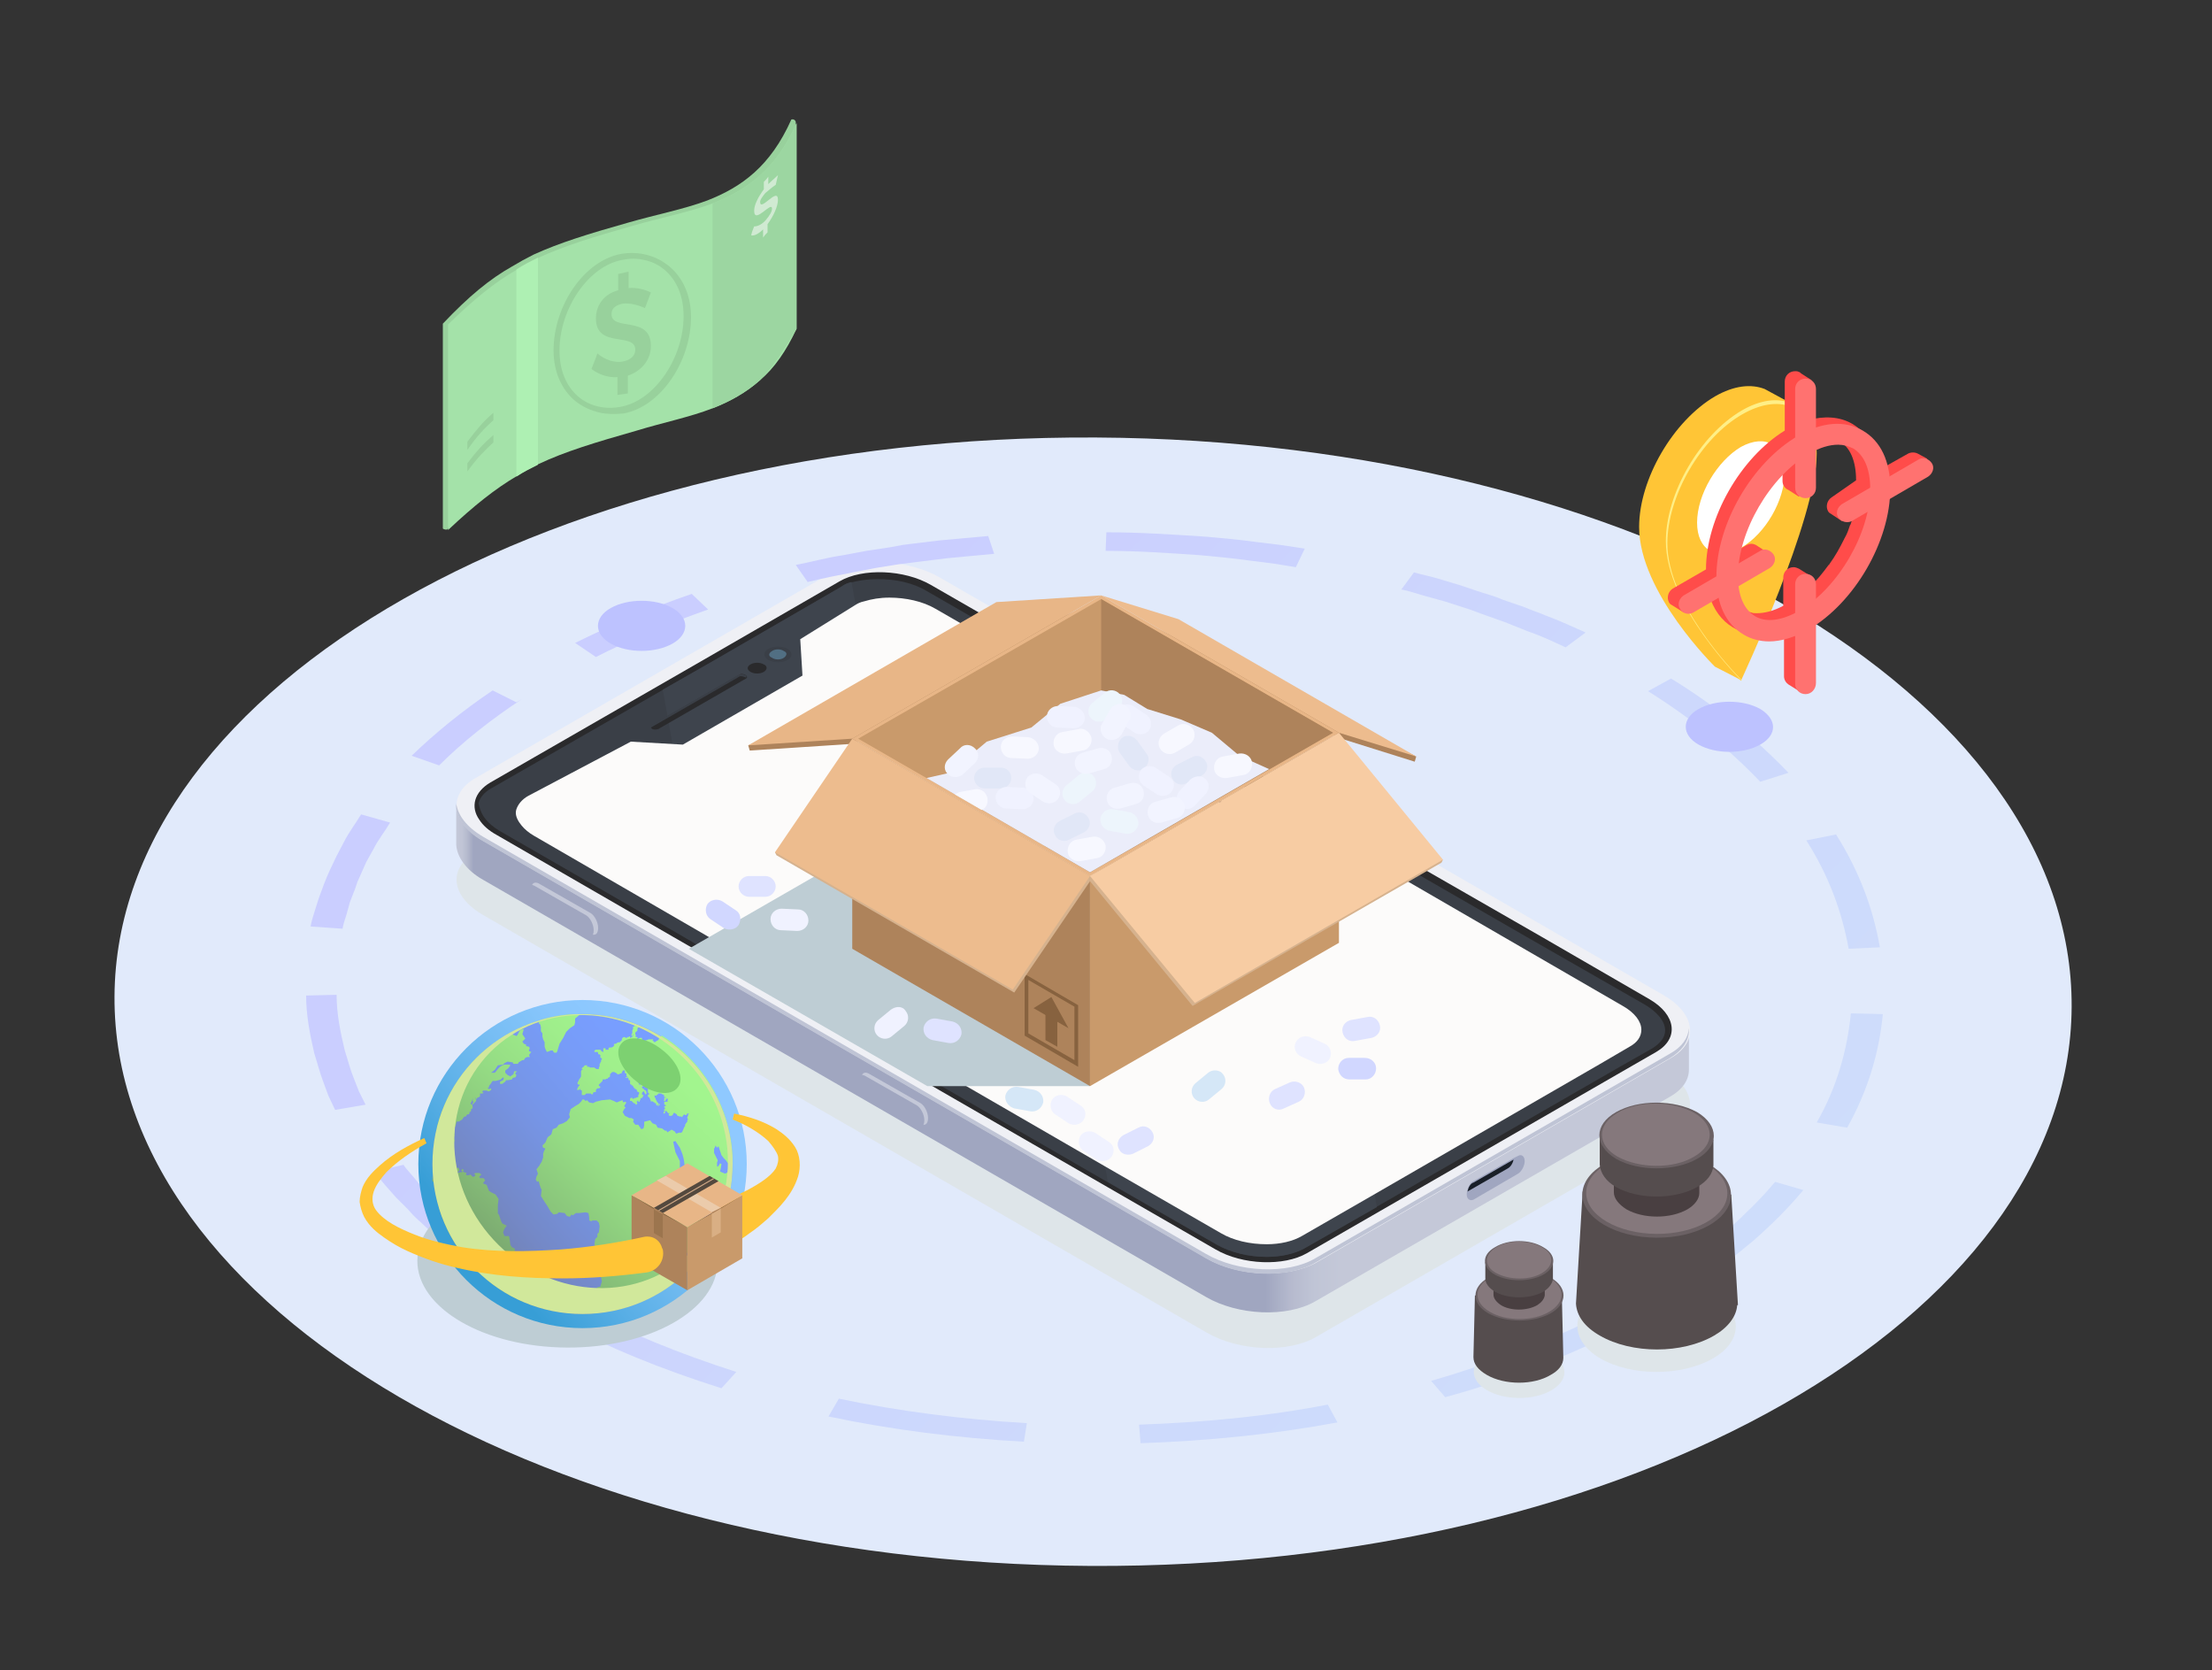 <?xml version="1.0" encoding="UTF-8"?> <svg xmlns="http://www.w3.org/2000/svg" width="1208" height="912" viewBox="0 0 1208 912" fill="none"><rect x="0" y="0" width="1208" height="912" fill="#333333" stroke="none"/> <path d="M1131.35 549.819C1132.27 379.686 893.76 240.47 598.614 238.871C303.468 237.272 63.457 373.897 62.533 544.03C61.609 714.163 300.124 853.379 595.27 854.978C890.416 856.576 1130.43 719.952 1131.35 549.819Z" fill="#E1EAFB"></path> <path d="M718.633 730.005L912.594 618.133C928.014 609.216 925.985 593.813 908.131 583.68L513.309 355.883C495.861 345.749 468.673 344.533 453.66 353.451L259.698 465.323C244.278 474.24 246.307 489.643 264.162 499.776L658.983 727.573C676.432 737.707 703.213 738.923 718.633 730.005Z" fill="#DEE5E9"></path> <path d="M249.148 439.787L261.321 445.056L453.254 334.4C468.673 325.483 495.455 326.699 512.903 336.832L907.725 564.629C908.536 565.035 909.348 565.44 909.754 565.845L922.333 562.197V584.085C922.333 589.76 918.681 595.029 912.188 598.677L718.227 710.549C702.807 719.467 676.026 718.251 658.577 708.117L263.756 480.32C254.423 475.051 249.553 467.755 249.148 461.269V439.787Z" fill="url(#paint0_linear_156_8704)"></path> <path d="M718.633 689.472L912.594 577.6C928.014 568.683 925.985 553.28 908.131 543.147L513.309 315.349C495.861 305.216 468.673 304 453.66 312.917L259.698 424.789C244.278 433.707 246.307 449.109 264.162 459.243L658.983 687.04C676.432 697.173 703.213 697.984 718.633 689.472Z" fill="#EFF0F5"></path> <path d="M263.756 456.811L658.577 684.608C676.026 694.741 703.213 695.957 718.227 687.04L912.188 575.168C918.681 571.52 921.927 566.656 922.333 561.387C922.739 567.467 919.492 573.141 912.188 577.6L718.227 689.472C702.807 698.389 676.026 697.173 658.577 687.04L263.756 459.243C253.611 453.568 248.742 445.867 249.148 438.571C249.959 445.056 254.829 451.541 263.756 456.811Z" fill="#BFC4D5"></path> <path d="M261.727 447.488C263.756 450.731 267.002 453.568 271.465 456L367.635 511.531L490.18 582.059L663.852 682.176C678.46 690.688 701.184 691.499 713.763 684.203L891.088 582.059L904.478 574.357C917.058 567.061 915.434 554.091 900.826 545.579L841.989 511.531L730.4 447.488L578.233 359.531L508.44 319.403C493.832 310.891 471.108 310.08 458.529 317.376L385.489 359.531L267.813 427.221C258.886 432.491 256.857 440.597 261.727 447.488Z" fill="#2A2A2C"></path> <path d="M264.161 445.867C264.567 446.272 264.973 447.083 265.379 447.488C267.002 449.515 269.437 451.541 272.683 453.568L373.316 511.531L387.112 519.637L495.455 582.059L514.12 593.003L604.609 645.291L664.664 679.744C671.968 683.797 681.707 686.229 691.445 686.229C699.155 686.229 706.459 684.608 711.734 681.771L751.5 659.072L884.596 582.464L902.45 572.331C906.913 569.493 909.348 566.251 909.348 562.603C909.348 557.739 905.29 552.875 898.798 548.821L835.091 512.341L723.908 448.299L712.14 441.408L571.335 360.341L551.046 348.587L506.005 322.645C498.701 318.187 488.962 316.16 479.224 316.16C473.949 316.16 468.673 316.971 464.21 318.187C462.181 318.592 460.558 319.403 458.935 320.619L390.358 360.341L360.737 377.365L268.219 430.464C264.567 432.491 262.133 435.328 261.321 438.571C261.727 440.597 262.538 443.435 264.161 445.867Z" fill="#3A3F47"></path> <path d="M551.858 348.181L605.015 645.291L665.07 679.744C672.374 683.797 682.112 686.229 691.851 686.229C699.561 686.229 706.865 684.608 712.14 681.771L751.906 659.072L712.951 441.003L572.147 359.936L551.858 348.181Z" fill="#3E444D"></path> <path d="M361.954 376.555L387.518 519.637L495.86 582.059L514.526 593.003L465.021 317.781C462.992 318.187 461.369 318.997 459.746 320.213L391.17 359.936L361.954 376.555Z" fill="#3E444D"></path> <path d="M283.639 449.109C284.045 449.515 284.45 450.325 284.856 450.731C286.479 452.757 288.914 454.784 291.754 456.405L386.3 511.125L399.285 518.827L501.136 577.6L518.584 587.733L603.391 636.779L666.693 673.259C673.591 677.312 682.518 679.339 691.851 679.339C699.155 679.339 706.053 677.717 710.923 674.88L748.254 653.397L873.234 581.248L889.87 571.52C894.334 569.088 896.363 565.845 896.363 562.197C896.363 557.739 892.711 552.875 886.218 549.227L819.671 510.72L715.386 450.325L704.43 443.84L572.147 367.637L553.075 356.693L510.874 332.373C503.976 328.32 494.643 326.293 485.716 326.293C480.441 326.293 475.977 327.104 471.92 328.32C469.891 328.725 468.268 329.536 467.05 330.347L437.023 348.992L438.24 368.853L372.91 406.549L344.505 404.928L288.508 434.517C284.856 436.544 282.827 439.381 282.016 441.813C281.204 444.245 282.016 446.677 283.639 449.109Z" fill="#FCFBFA"></path> <path d="M359.519 398.037L407.401 370.475C408.212 370.069 408.212 369.259 406.995 368.448C406.184 368.043 404.56 367.637 403.749 368.448L355.867 396.011C355.056 396.416 355.056 397.227 356.273 398.037C357.084 398.443 358.302 398.443 359.519 398.037Z" fill="#2A2A2C"></path> <path d="M407.401 370.069C407.401 370.069 406.995 369.664 406.589 369.664C405.778 369.259 404.155 368.853 403.343 369.664L355.461 397.227L355.056 397.632C354.65 397.227 354.65 396.416 355.461 396.011L403.343 368.448C404.155 368.043 405.778 368.043 406.589 368.448C407.807 368.853 407.807 369.259 407.401 370.069Z" fill="#3A3F47"></path> <path d="M419.574 360.341C422.415 361.963 427.284 361.963 430.124 360.341C432.965 358.72 432.965 355.883 430.124 354.261C427.284 352.64 422.415 352.64 419.574 354.261C416.734 355.883 416.734 358.72 419.574 360.341Z" fill="#3A3F47"></path> <path d="M421.603 359.125C423.226 360.341 426.473 360.341 428.096 359.125C429.719 357.909 430.125 356.288 428.096 355.477C426.473 354.261 423.226 354.261 421.603 355.477C419.574 356.693 419.574 358.315 421.603 359.125Z" fill="#516F83"></path> <path d="M409.836 366.827C411.865 368.043 415.111 368.043 417.14 366.827C419.169 365.611 419.169 363.584 417.14 362.773C415.111 361.557 411.865 361.557 409.836 362.773C407.807 363.989 407.807 365.611 409.836 366.827Z" fill="#2A2A2C"></path> <path d="M294.189 493.696L322.593 509.909C325.028 511.125 326.651 509.909 326.651 506.667C326.651 503.424 324.622 499.776 322.593 498.56L294.189 482.347C291.754 481.131 290.131 482.347 290.131 485.589C289.725 488.427 291.754 492.075 294.189 493.696Z" fill="#C4C8D8"></path> <path d="M291.754 494.912L320.159 511.125C322.593 512.341 324.216 511.125 324.216 507.883C324.216 504.64 322.188 500.992 320.159 499.776L291.754 483.563C289.32 482.347 287.697 483.563 287.697 486.805C287.697 490.048 289.725 493.696 291.754 494.912Z" fill="#A0A6C0"></path> <path d="M474.354 597.461L502.759 613.675C505.193 614.891 506.816 613.675 506.816 610.432C506.816 607.189 504.788 603.541 502.759 602.325L474.354 586.112C471.919 584.896 470.296 586.112 470.296 589.355C470.296 592.597 471.919 596.245 474.354 597.461Z" fill="#C4C8D8"></path> <path d="M472.325 598.677L500.73 614.891C503.164 616.107 504.788 614.891 504.788 611.648C504.788 608.405 502.759 604.757 500.73 603.541L472.325 587.328C469.891 586.112 468.268 587.328 468.268 590.571C467.862 593.813 469.891 597.461 472.325 598.677Z" fill="#A0A6C0"></path> <path d="M801.005 652.181C801.005 654.613 802.629 655.829 804.657 655.019L829.004 640.832C831.033 639.616 832.656 636.373 832.656 633.941C832.656 631.509 831.033 629.888 829.004 631.104L826.569 632.32L804.657 644.885C803.034 645.696 801.817 647.723 801.411 649.749C801.005 650.965 801.005 651.776 801.005 652.181Z" fill="#A0A6C0"></path> <path d="M801.411 650.56L823.323 637.995C824.946 637.184 826.163 635.157 826.569 633.131L804.657 645.696C803.034 646.101 801.817 648.533 801.411 650.56Z" fill="#191F28"></path> <path d="M773.412 413.035L772.601 415.872L731.211 402.901L601.363 327.915L773.412 413.035Z" fill="#AE835B"></path> <path d="M601.363 327.915L465.427 406.144L409.43 409.792L408.618 406.955L601.363 327.915Z" fill="#AE835B"></path> <path d="M512.092 439.787L595.276 593.003H506.411L376.156 518.016L512.092 439.787Z" fill="#BECDD4"></path> <path d="M595.276 593.003L731.211 514.773V400.064L595.276 478.293V593.003Z" fill="#C99A6B"></path> <path d="M731.211 400.064L595.276 478.293L667.098 439.381L731.211 400.064Z" fill="#87623F"></path> <path d="M595.276 593.003L465.427 518.016V403.307L595.276 478.293V593.003Z" fill="#AE835B"></path> <path d="M588.784 582.464L559.568 565.44V531.797L588.784 548.821V582.464ZM561.597 564.224L586.755 578.816V549.632L561.597 535.04V564.224Z" fill="#87623F"></path> <path d="M577.422 571.52L570.929 567.872V550.848L577.422 554.901V571.52Z" fill="#87623F"></path> <path d="M583.509 561.387L564.437 550.443L574.176 544.363L583.509 561.387Z" fill="#87623F"></path> <path d="M423.226 465.323L595.276 478.293V481.131L553.887 541.931L424.038 466.944L423.226 465.323Z" fill="#D6B28E"></path> <path d="M787.209 470.997L651.273 549.227L595.276 481.131V478.293L788.02 469.376L787.209 470.997Z" fill="#D6B28E"></path> <path d="M465.427 403.307L595.276 478.293L553.075 540.309L423.226 465.323L465.427 403.307Z" fill="#EDBC8E"></path> <path d="M643.563 338.048L773.412 413.035L731.211 400.064L601.363 325.077L643.563 338.048Z" fill="#EDBC8E"></path> <path d="M601.363 325.077L731.211 400.064L595.276 478.293L465.427 403.307L601.363 325.077Z" fill="#E8B687"></path> <path d="M468.673 403.307L601.363 327.104L727.965 400.064L595.276 476.267L468.673 403.307Z" fill="#C99A6B"></path> <path d="M788.02 469.376L652.491 547.605L595.276 478.293L731.211 400.064L788.02 469.376Z" fill="#F7CCA3"></path> <path d="M601.363 325.077L465.427 403.307L408.618 406.955L544.148 328.725L601.363 325.077Z" fill="#E8B687"></path> <path d="M667.099 437.76L665.881 438.165L665.476 437.76L666.693 437.355L667.099 437.76Z" fill="#D1A986"></path> <path d="M570.118 461.675L595.276 476.267L626.521 458.432L601.363 443.84L570.118 461.675Z" fill="#AD8057"></path> <path d="M601.363 443.84V327.104L727.965 400.064L626.521 458.432L601.363 443.84Z" fill="#AE835B"></path> <path d="M693.068 419.925L595.276 476.267L536.438 442.219L521.424 433.707L506.005 424.789L518.584 421.952L538.873 404.928L563.22 397.227L579.045 384.256L601.363 376.96L613.942 379.392L626.521 387.093L644.781 392.768L661.823 400.064L676.837 412.629L693.068 419.925Z" fill="#EBEDFA"></path> <path d="M546.583 419.115H537.655C534.409 419.115 531.975 421.952 531.975 424.789C531.975 428.032 534.815 430.464 537.655 430.464H546.583C549.829 430.464 552.263 427.627 552.263 424.789C552.263 421.547 549.829 419.115 546.583 419.115Z" fill="#E1E7F7"></path> <path d="M583.914 458.432L592.03 454.379C594.87 452.757 596.088 449.515 594.465 446.677C592.841 443.84 589.595 442.624 586.755 444.245L578.639 448.299C575.799 449.92 574.581 453.163 576.205 456C577.422 458.837 581.074 460.053 583.914 458.432Z" fill="#E1E7F7"></path> <path d="M611.507 411.008L616.782 418.304C618.811 420.736 622.463 421.547 624.898 419.52C627.332 417.493 628.144 413.845 626.115 411.413L620.84 404.117C618.811 401.685 615.159 400.875 612.724 402.901C610.29 404.928 609.884 408.576 611.507 411.008Z" fill="#E1E7F7"></path> <path d="M648.027 427.627L656.143 423.573C658.983 421.952 660.2 418.709 658.577 415.872C656.954 413.035 653.708 411.819 650.867 413.44L642.752 417.493C639.912 419.115 638.694 422.357 640.317 425.195C641.535 428.032 645.187 429.248 648.027 427.627Z" fill="#E1E7F7"></path> <path d="M605.826 453.568L614.753 455.189C618 455.595 620.84 453.568 621.652 450.325C622.057 447.083 620.029 444.245 616.782 443.435L607.855 441.813C604.609 441.408 601.769 443.435 600.957 446.677C600.551 449.92 602.986 453.163 605.826 453.568Z" fill="#EDF5FC"></path> <path d="M589.189 423.168L582.291 428.843C579.856 430.869 579.451 434.517 581.479 436.949C583.508 439.381 587.16 439.787 589.595 437.76L596.493 432.085C598.928 430.059 599.334 426.411 597.305 423.979C595.682 421.547 591.624 421.141 589.189 423.168Z" fill="#EDF5FC"></path> <path d="M603.392 378.176L596.493 383.851C594.059 385.877 593.653 389.525 595.682 391.957C597.711 394.389 601.363 394.795 603.797 392.768L610.696 387.093C613.13 385.067 613.536 381.419 611.507 378.987C609.478 376.555 605.826 376.149 603.392 378.176Z" fill="#EDF5FC"></path> <path d="M638.288 423.979L630.984 419.115C628.144 417.493 624.492 418.304 622.869 420.736C621.246 423.573 622.057 427.221 624.492 428.843L631.796 433.707C634.636 435.328 638.288 434.517 639.911 432.085C641.94 429.248 641.129 425.6 638.288 423.979Z" fill="#F0F2FF"></path> <path d="M650.056 425.6L643.969 432.085C641.94 434.517 641.94 438.165 644.375 440.192C646.81 442.219 650.462 442.219 652.491 439.787L658.577 433.301C660.606 430.869 660.606 427.221 658.171 425.195C656.143 423.168 652.491 423.573 650.056 425.6Z" fill="#F0F2FF"></path> <path d="M626.115 390.336L618.811 385.472C615.971 383.851 612.319 384.661 610.696 387.093C609.072 389.931 609.884 393.579 612.319 395.2L619.623 400.064C622.463 401.685 626.115 400.875 627.738 398.443C629.361 395.605 628.55 391.957 626.115 390.336Z" fill="#F0F2FF"></path> <path d="M558.756 430.059L549.829 429.653C546.583 429.653 543.742 432.085 543.742 435.328C543.742 438.571 546.177 441.408 549.423 441.408L558.35 441.813C561.596 441.813 564.437 439.381 564.437 436.139C564.437 432.896 562.002 430.464 558.756 430.059Z" fill="#F0F2FF"></path> <path d="M586.755 385.877L577.828 385.472C574.581 385.472 571.741 387.904 571.741 391.147C571.741 394.389 574.176 397.227 577.422 397.227L586.349 397.632C589.595 397.632 592.436 395.2 592.436 391.957C592.436 389.12 590.001 386.283 586.755 385.877Z" fill="#F0F2FF"></path> <path d="M643.564 396.011L635.854 400.469C633.013 402.091 631.796 405.739 633.419 408.576C635.042 411.413 638.694 412.629 641.535 411.008L649.244 406.549C652.085 404.928 653.302 401.28 651.679 398.443C650.056 395.605 646.404 394.389 643.564 396.011Z" fill="#F7F8FF"></path> <path d="M596.899 456.811L587.972 458.432C584.726 458.837 582.697 462.08 583.103 465.323C583.508 468.565 586.755 470.592 590.001 470.187L598.928 468.565C602.174 468.16 604.203 464.917 603.797 461.675C602.986 458.432 600.145 456.405 596.899 456.811Z" fill="#F7F8FF"></path> <path d="M539.279 436.139C539.685 438.571 538.467 441.408 536.033 442.219L521.425 433.707C522.236 433.301 523.048 432.896 523.859 432.491L532.786 430.869C536.033 430.464 538.873 432.896 539.279 436.139Z" fill="#F7F8FF"></path> <path d="M676.837 411.413L667.91 413.035C664.664 413.44 662.635 416.683 663.041 419.925C663.446 423.168 666.693 425.195 669.939 424.789L678.866 423.168C682.112 422.763 684.141 419.52 683.735 416.277C683.33 413.035 680.083 411.008 676.837 411.413Z" fill="#F7F8FF"></path> <path d="M589.189 398.037L580.262 399.659C577.016 400.064 574.987 403.307 575.393 406.549C575.799 409.792 579.045 411.819 582.291 411.413L591.218 409.792C594.464 409.387 596.493 406.144 596.087 402.901C595.276 399.659 592.03 397.227 589.189 398.037Z" fill="#F7F8FF"></path> <path d="M561.596 402.496L552.669 402.091C549.423 402.091 546.583 404.523 546.583 407.765C546.583 411.008 549.017 413.845 552.264 413.845L561.191 414.251C564.437 414.251 567.277 411.819 567.277 408.576C567.277 405.333 564.437 402.901 561.596 402.496Z" fill="#F7F8FF"></path> <path d="M576.204 428.032L568.9 423.168C566.06 421.547 562.408 422.357 560.785 424.789C559.162 427.627 559.973 431.275 562.408 432.896L569.712 437.76C572.552 439.381 576.204 438.571 577.827 436.139C579.856 433.301 579.045 429.653 576.204 428.032Z" fill="#F2F4FF"></path> <path d="M594.464 422.357L602.986 419.925C606.232 419.115 607.855 415.872 607.044 412.629C606.232 409.387 602.986 407.765 599.74 408.576L591.218 411.008C587.972 411.819 586.349 415.061 587.16 418.304C587.972 421.141 591.218 423.168 594.464 422.357Z" fill="#F2F4FF"></path> <path d="M611.913 441.408L620.434 438.976C623.68 438.165 625.304 434.923 624.492 431.68C623.68 428.437 620.434 426.816 617.188 427.627L608.667 430.059C605.42 430.869 603.797 434.112 604.609 437.355C605.42 440.597 608.667 442.219 611.913 441.408Z" fill="#F2F4FF"></path> <path d="M612.319 401.28L616.782 393.173C618.405 390.336 617.188 386.688 614.348 385.067C611.507 383.445 607.855 384.661 606.232 387.499L601.769 395.2C600.145 398.037 601.363 401.685 604.203 403.307C607.044 404.928 610.696 403.712 612.319 401.28Z" fill="#F2F4FF"></path> <path d="M525.888 422.763L532.381 416.683C534.815 414.251 534.815 410.603 532.381 408.576C529.946 406.144 526.294 406.144 524.265 408.576L517.773 414.656C515.338 417.088 515.338 420.736 517.773 422.763C519.801 424.789 523.453 424.789 525.888 422.763Z" fill="#F2F4FF"></path> <path d="M634.231 449.109L642.752 446.677C645.998 445.867 647.621 442.624 646.81 439.381C645.998 436.139 642.752 434.517 639.506 435.328L630.984 437.76C627.738 438.571 626.115 441.813 626.927 445.056C627.738 448.299 630.984 449.92 634.231 449.109Z" fill="#F2F4FF"></path> <path d="M417.951 478.293H409.024C405.778 478.293 403.343 481.131 403.343 483.968C403.343 487.211 406.184 489.643 409.024 489.643H417.951C421.197 489.643 423.632 486.805 423.632 483.968C423.632 481.131 421.197 478.293 417.951 478.293Z" fill="#DFE3FF"></path> <path d="M740.138 568.277L749.066 566.656C752.312 565.845 754.341 563.008 753.529 559.765C752.718 556.523 749.877 554.496 746.631 555.307L737.704 556.928C734.458 557.739 732.429 560.576 733.24 563.819C734.052 567.061 736.892 569.088 740.138 568.277Z" fill="#DFE3FF"></path> <path d="M618.811 629.888L626.927 625.835C629.767 624.213 630.984 620.971 629.361 618.133C627.738 615.296 624.492 614.08 621.651 615.701L613.536 619.755C610.695 621.376 609.478 624.619 611.101 627.456C612.319 630.293 615.971 631.104 618.811 629.888Z" fill="#DFE3FF"></path> <path d="M553.887 605.163L562.814 606.784C566.06 607.189 568.9 605.163 569.712 601.92C570.118 598.677 568.089 595.84 564.843 595.029L555.916 593.408C552.669 593.003 549.829 595.029 549.017 598.272C548.612 601.515 551.046 604.352 553.887 605.163Z" fill="#D5E7F7"></path> <path d="M659.795 585.707L652.896 591.381C650.462 593.408 650.056 597.056 652.085 599.488C654.114 601.92 657.766 602.325 660.2 600.299L667.098 594.624C669.533 592.597 669.939 588.949 667.91 586.517C666.287 584.085 662.229 583.68 659.795 585.707Z" fill="#D5E7F7"></path> <path d="M605.42 623.403L598.116 618.539C595.276 616.917 591.624 617.728 590.001 620.16C588.378 622.997 589.189 626.645 591.624 628.267L598.928 633.131C601.769 634.752 605.421 633.941 607.044 631.509C609.073 628.672 608.261 625.024 605.42 623.403Z" fill="#F0F2FF"></path> <path d="M509.251 567.872L518.178 569.493C521.424 569.899 524.265 567.872 525.076 564.629C525.482 561.387 523.453 558.549 520.207 557.739L511.28 556.117C508.034 555.712 505.193 557.739 504.382 560.981C503.976 564.224 506.005 567.061 509.251 567.872Z" fill="#DFE3FF"></path> <path d="M486.528 551.253L479.629 556.928C477.195 558.955 476.789 562.603 478.818 565.035C480.847 567.467 484.499 567.872 486.933 565.845L493.832 560.171C496.266 558.144 496.672 554.496 494.643 552.064C493.02 549.227 489.368 549.227 486.528 551.253Z" fill="#F0F2FF"></path> <path d="M590.001 603.541L582.697 598.677C579.856 597.056 576.204 597.867 574.581 600.299C572.958 603.136 573.77 606.784 576.204 608.405L583.508 613.269C586.349 614.891 590.001 614.08 591.624 611.648C593.653 608.811 592.841 605.163 590.001 603.541Z" fill="#F0F2FF"></path> <path d="M710.517 576.789L718.632 580.437C721.473 581.653 725.125 580.437 726.342 577.6C727.559 574.763 726.342 571.115 723.502 569.899L715.386 566.251C712.546 565.035 708.894 566.251 707.676 569.088C706.053 571.925 707.676 575.573 710.517 576.789Z" fill="#F0F2FF"></path> <path d="M701.184 605.163L709.3 601.515C712.14 600.299 713.357 596.651 712.14 593.813C710.923 590.976 707.271 589.76 704.43 590.976L696.315 594.624C693.474 595.84 692.257 599.488 693.474 602.325C694.692 605.568 698.344 606.784 701.184 605.163Z" fill="#DFE3FF"></path> <path d="M435.805 496.533L426.878 496.128C423.632 496.128 420.792 498.56 420.792 501.803C420.792 505.045 423.226 507.883 426.472 507.883L435.4 508.288C438.646 508.288 441.486 505.856 441.486 502.613C441.486 499.371 439.052 496.533 435.805 496.533Z" fill="#F0F2FF"></path> <path d="M401.72 496.939L394.416 492.075C391.576 490.453 387.924 491.264 386.3 493.696C384.677 496.533 385.489 500.181 387.924 501.803L395.228 506.667C398.068 508.288 401.72 507.477 403.343 505.045C404.966 502.208 404.56 498.56 401.72 496.939Z" fill="#D1D7FF"></path> <path d="M736.892 589.355H745.819C749.066 589.355 751.5 586.517 751.5 583.275C751.5 580.032 748.66 577.6 745.414 577.6H736.487C733.24 577.6 730.806 580.437 730.806 583.68C731.211 586.923 733.646 589.355 736.892 589.355Z" fill="#D1D7FF"></path> <path d="M324.622 359.125L325.434 358.72L314.072 351.019C333.955 341.291 355.056 331.968 377.779 324.267L386.706 332.779C364.794 340.48 343.694 349.397 324.622 359.125Z" fill="url(#paint1_linear_156_8704)"></path> <path d="M542.93 302.379C538.467 302.784 534.409 303.189 529.946 303.595L516.961 304.811L503.976 306.432L497.483 307.243L490.991 308.053L478.412 310.08L465.833 312.512C457.311 314.133 449.196 315.755 441.08 317.781L434.588 308.459C443.109 306.837 451.631 304.405 460.152 303.189L473.137 300.757L486.527 298.731L493.02 297.515L499.512 296.704L512.903 295.083L526.294 293.867C530.757 293.461 535.221 293.056 539.684 292.651L542.93 302.379Z" fill="url(#paint2_linear_156_8704)"></path> <path d="M707.676 309.675L695.097 307.648L682.112 306.027C673.591 304.811 664.664 304 656.142 303.189C638.694 301.973 621.246 300.757 603.797 300.757L604.203 290.624C622.463 290.624 640.723 291.84 658.983 293.056C667.91 293.867 677.243 294.677 685.764 295.893L699.155 297.515L712.546 299.541L707.676 309.675Z" fill="url(#paint3_linear_156_8704)"></path> <path d="M854.973 353.451C848.075 350.208 841.177 346.965 833.873 344.533C830.221 342.912 826.569 341.696 822.917 340.075L811.555 336.021C807.903 334.805 804.251 333.184 800.193 331.968L788.832 328.32L777.064 325.077C773.006 323.861 769.354 322.645 765.297 321.835L772.195 312.512C776.253 313.728 780.716 314.539 784.774 315.755L796.947 319.403L809.121 323.456C813.178 324.672 817.236 325.888 820.888 327.509L832.656 331.563C836.308 333.184 840.365 334.4 844.017 336.021C851.727 338.859 858.625 342.101 865.929 345.344L854.973 353.451Z" fill="url(#paint4_linear_156_8704)"></path> <path d="M961.287 426.816C944.244 408.981 923.956 392.363 900.015 377.365L912.594 370.475C937.752 385.877 958.852 403.307 976.707 421.952L961.287 426.816Z" fill="url(#paint5_linear_156_8704)"></path> <path d="M1009.57 518.016C1005.92 497.749 998.619 477.888 986.445 458.837L1002.68 455.595C1015.26 475.456 1022.97 496.128 1026.62 517.205L1009.57 518.016Z" fill="url(#paint6_linear_156_8704)"></path> <path d="M992.126 612.864C1003.08 593.813 1008.76 573.547 1010.79 553.28L1028.24 553.685C1026.21 574.763 1020.12 595.435 1008.76 615.701L992.126 612.864Z" fill="url(#paint7_linear_156_8704)"></path> <path d="M911.782 695.552C923.55 687.851 933.694 679.744 943.433 671.637C952.766 663.125 961.693 654.613 969.403 645.291L984.822 649.749C977.112 659.072 967.78 668.395 957.635 677.312C947.491 685.824 936.535 694.336 924.767 702.443L911.782 695.552Z" fill="url(#paint8_linear_156_8704)"></path> <path d="M781.528 753.92C797.353 749.461 812.367 744.192 826.975 738.923C841.177 733.248 855.785 727.168 868.77 720.683L880.132 728.384C866.335 735.275 851.727 741.355 836.714 747.435C821.294 753.109 805.874 758.379 789.238 762.837L781.528 753.92Z" fill="url(#paint9_linear_156_8704)"></path> <path d="M622.057 777.835C656.954 776.619 691.851 773.376 725.125 766.891L730.4 776.619C695.503 783.104 659.389 786.752 622.869 787.968L622.057 777.835Z" fill="url(#paint10_linear_156_8704)"></path> <path d="M458.123 763.648C490.991 770.539 525.888 774.997 560.785 777.024L559.162 787.157C522.642 785.131 486.933 780.672 452.442 773.376L458.123 763.648Z" fill="url(#paint11_linear_156_8704)"></path> <path d="M316.912 713.792C342.476 727.573 371.692 739.328 402.126 749.056L394.01 757.973C361.954 747.84 331.52 735.68 305.145 721.088L316.912 713.792Z" fill="url(#paint12_linear_156_8704)"></path> <path d="M220.337 635.968C221.96 638.4 223.989 640.426 226.018 642.858L231.699 649.749L238.192 656.234C240.22 658.261 242.655 660.693 245.09 662.72L251.988 669.205C254.423 671.232 256.857 673.258 259.292 675.285C264.161 679.338 269.842 683.392 275.117 687.445L261.727 693.525C256.046 689.472 250.365 685.418 245.09 680.96C242.655 678.933 239.815 676.501 237.38 674.474L230.076 667.584C227.641 665.557 225.207 663.125 223.178 660.693L216.28 653.802L210.193 646.912C208.164 644.48 206.135 642.048 204.512 639.616L220.337 635.968Z" fill="url(#paint13_linear_156_8704)"></path> <path d="M183.817 543.147C183.817 553.28 185.846 563.413 188.281 573.547C189.904 578.411 191.121 583.68 193.15 588.544L195.991 595.84L199.643 603.136L183.006 605.973L179.354 598.272L176.513 590.571C174.484 585.301 173.267 580.032 171.644 575.168C169.209 564.629 167.18 554.091 167.18 543.552L183.817 543.147Z" fill="url(#paint14_linear_156_8704)"></path> <path d="M213.033 449.109C210.193 453.973 206.541 458.432 204.106 463.296L200.048 470.592L196.802 477.888L195.179 481.536L193.962 485.184L191.121 492.48L189.092 499.776C188.281 502.208 187.469 504.64 187.063 507.072L169.615 505.856C170.021 503.424 170.832 500.587 171.644 498.155L174.079 490.453L176.919 482.752L178.542 478.699L180.165 475.051L183.817 467.349L187.875 459.648C190.31 454.784 193.962 449.92 197.208 444.651L213.033 449.109Z" fill="url(#paint15_linear_156_8704)"></path> <path d="M284.856 381.824C268.219 392.768 252.799 404.928 239.815 417.899L224.801 412.629C237.786 400.064 252.799 387.904 269.031 376.96L282.015 383.445L284.856 381.824Z" fill="url(#paint16_linear_156_8704)"></path> <path d="M874.045 706.496C857.002 716.224 857.408 732.032 874.045 741.76C891.088 751.488 918.275 751.488 935.318 741.76C952.36 732.032 951.954 716.224 935.318 706.496C918.275 696.768 890.682 696.768 874.045 706.496Z" fill="#DEE5E9"></path> <path d="M864.306 650.56L860.654 711.765C861.06 718.251 865.118 724.331 873.639 729.195C891.088 739.328 918.681 739.328 936.129 729.195C943.839 724.736 948.302 718.656 948.708 712.576H949.114L945.462 652.181L864.306 650.56Z" fill="#554D4E"></path> <path d="M945.317 652.474C945.388 639.49 927.278 628.866 904.867 628.745C882.457 628.623 864.232 639.05 864.162 652.034C864.091 665.018 882.201 675.642 904.612 675.763C927.022 675.885 945.247 665.458 945.317 652.474Z" fill="#6B6164"></path> <path d="M943.335 651.606C943.402 639.294 926.197 629.219 904.907 629.104C883.617 628.989 866.304 638.876 866.237 651.189C866.17 663.501 883.375 673.575 904.665 673.691C925.955 673.806 943.268 663.919 943.335 651.606Z" fill="#85787C"></path> <path d="M881.349 642.859V650.966C881.349 654.208 883.784 657.451 888.247 660.288C897.58 665.558 912.188 665.558 921.521 660.288C925.579 657.856 928.013 654.614 928.013 651.371V644.075L881.349 642.859Z" fill="#493F41"></path> <path d="M885.407 624.619C874.857 630.699 874.857 640.832 885.407 646.912C895.957 652.992 913.405 652.992 923.956 646.912C934.506 640.832 934.506 630.699 923.956 624.619C913.405 618.539 895.957 618.539 885.407 624.619Z" fill="#DCDBE5"></path> <path d="M873.639 620.971V635.968C874.045 640.427 876.885 644.885 882.566 648.128C894.74 655.019 914.623 655.019 926.796 648.128C932.477 644.885 935.317 640.832 935.723 636.373V622.187L873.639 620.971Z" fill="#554D4E"></path> <path d="M882.566 607.189C870.393 614.08 870.393 625.43 882.566 632.726C894.74 639.616 914.623 639.616 926.796 632.726C938.969 625.835 938.969 614.486 926.796 607.189C914.217 600.299 894.74 600.299 882.566 607.189Z" fill="#6B6164"></path> <path d="M883.378 607.595C872.016 614.08 872.016 625.024 883.378 631.51C895.145 637.995 913.811 638.4 925.173 631.51C936.535 625.024 936.535 614.08 925.173 607.595C913.811 601.109 894.74 600.704 883.378 607.595Z" fill="#85787C"></path> <path d="M854.351 749.217C854.394 741.382 843.347 734.97 829.676 734.896C816.006 734.822 804.889 741.113 804.847 748.948C804.804 756.783 815.852 763.195 829.522 763.269C843.192 763.343 854.309 757.052 854.351 749.217Z" fill="#DEE5E9"></path> <path d="M805.469 707.307L804.657 740.949C804.657 744.597 807.092 747.84 811.961 750.677C821.7 756.352 837.525 756.352 846.858 750.677C851.322 748.245 853.756 745.003 853.756 741.355L852.945 707.307H805.469Z" fill="#554D4E"></path> <path d="M812.773 697.579C803.44 702.848 803.44 711.765 812.773 717.035C822.105 722.304 837.525 722.304 846.858 717.035C856.191 711.765 856.191 702.848 846.858 697.579C837.525 692.309 822.105 692.309 812.773 697.579Z" fill="#6B6164"></path> <path d="M813.584 697.579C804.657 702.848 804.657 710.955 813.584 716.224C822.511 721.493 837.119 721.493 846.046 716.224C854.974 710.955 854.974 702.848 846.046 697.579C836.714 692.715 822.511 692.31 813.584 697.579Z" fill="#85787C"></path> <path d="M815.613 702.037V706.901C815.613 708.928 817.236 710.955 819.671 712.576C824.946 715.819 833.873 715.819 839.554 712.576C841.989 710.955 843.206 709.333 843.612 707.307V702.848L815.613 702.037Z" fill="#493F41"></path> <path d="M818.048 691.093C811.555 694.741 811.555 700.821 818.048 704.469C824.54 708.117 834.685 708.117 841.177 704.469C847.669 700.821 847.669 694.741 841.177 691.093C834.685 687.445 824.54 687.445 818.048 691.093Z" fill="#DCDBE5"></path> <path d="M811.15 689.067V697.984C811.15 700.821 813.179 703.253 816.425 705.28C823.729 709.333 835.496 709.333 842.8 705.28C846.047 703.253 847.67 700.821 848.075 698.389V689.877L811.15 689.067Z" fill="#554D4E"></path> <path d="M816.425 680.96C809.121 685.013 809.121 691.904 816.425 695.957C823.729 700.011 835.496 700.011 842.8 695.957C850.104 691.904 850.104 685.013 842.8 680.96C835.496 676.501 823.729 676.501 816.425 680.96Z" fill="#6B6164"></path> <path d="M817.236 680.96C810.338 685.013 810.338 691.499 817.236 695.147C824.135 698.795 835.091 699.2 841.989 695.147C848.887 691.093 848.887 684.608 841.989 680.96C835.091 676.907 823.729 676.907 817.236 680.96Z" fill="#85787C"></path> <path d="M432.153 65.259C433.371 64.853 434.588 65.664 434.588 66.88C434.588 109.44 431.747 133.76 431.747 177.536C426.067 189.696 419.574 199.019 411.864 205.504C404.155 212.395 395.227 217.259 385.895 220.907C373.315 225.771 359.113 228.608 344.505 233.067C321.782 239.552 305.551 244.416 290.943 251.307C286.885 253.333 282.827 255.36 279.175 257.792C267.813 264.683 257.669 275.221 244.278 289.003C243.872 289.408 242.249 289.003 241.844 288.597V176.725C256.046 161.728 267.408 152.405 279.581 145.515C283.639 143.083 287.291 141.056 291.348 139.029C305.551 132.544 321.376 127.68 342.882 121.6C358.302 117.141 373.315 114.304 386.3 109.44C404.966 102.144 420.791 90.795 432.153 65.259Z" fill="#98D19C"></path> <path d="M434.994 67.285C434.994 112.277 434.994 134.571 434.994 179.563C429.313 191.723 422.82 201.045 415.11 207.531C407.401 214.421 398.474 219.285 389.141 222.933C376.562 227.797 362.359 230.635 347.751 235.093C325.028 241.579 308.797 246.443 294.189 253.333C290.131 255.36 286.073 257.387 282.421 259.819C270.654 266.709 258.886 276.032 244.684 289.408V177.131C258.886 163.349 270.248 154.027 282.421 147.136C286.479 144.704 290.131 142.677 294.189 140.651C308.391 134.165 324.216 129.301 345.722 123.221C361.142 118.763 376.156 115.925 389.141 111.061C407.806 103.765 423.632 92.821 434.994 67.285Z" fill="#A4E2A9"></path> <path d="M434.994 67.285C434.994 112.277 434.994 134.571 434.994 179.563C427.284 192.533 421.197 201.451 415.111 207.531C407.401 214.421 398.474 219.285 389.141 222.933V111.061C407.807 103.765 423.632 92.821 434.994 67.285Z" fill="#9CD6A1"></path> <path d="M327.868 225.365C322.593 224.149 318.13 222.123 314.072 218.88C306.768 212.8 302.304 203.072 302.304 191.317C302.304 166.997 318.941 142.272 339.23 138.624C348.969 137.003 358.302 139.435 365.606 145.515C372.91 151.595 377.373 161.323 377.373 173.077C377.373 197.397 360.736 222.123 340.448 225.771C335.984 226.176 331.52 226.176 327.868 225.365ZM351.404 141.867C347.752 141.056 344.1 141.056 340.042 141.867C321.376 145.109 305.551 168.619 305.551 191.317C305.551 202.261 309.203 210.773 315.695 216.448C321.782 221.717 330.303 223.744 338.824 222.123C357.49 218.88 373.316 195.371 373.316 172.672C373.316 161.728 369.664 153.216 363.171 147.541C359.925 144.704 355.867 142.677 351.404 141.867Z" fill="#98D19C"></path> <path d="M269.436 225.365C269.436 226.987 269.436 227.797 269.436 229.419C264.567 233.877 260.915 237.525 255.234 245.632C255.234 243.605 255.234 242.795 255.234 241.173C260.509 234.283 263.755 230.229 269.436 225.365Z" fill="#98D19C"></path> <path d="M269.436 237.525C269.436 239.147 269.436 239.957 269.436 241.579C264.567 246.037 260.915 249.685 255.234 257.387C255.234 255.765 255.234 254.549 255.234 252.928C260.509 246.037 263.755 242.389 269.436 237.525Z" fill="#98D19C"></path> <path d="M355.461 188.885C355.461 196.587 350.186 202.667 342.882 205.099C342.882 209.152 342.882 210.773 342.882 214.827C340.447 215.232 339.636 215.232 337.201 215.637C337.201 211.989 337.201 209.963 337.201 205.909C331.926 206.315 326.651 204.288 322.999 201.451C324.216 198.208 325.028 196.587 326.245 192.939C330.303 196.587 335.984 198.208 340.042 197.397C344.505 196.587 346.94 194.155 346.94 190.912C346.94 181.184 325.434 190.507 325.434 173.888C325.434 166.592 329.897 160.512 337.607 158.485C337.607 154.837 337.607 153.216 337.607 149.568C340.042 149.163 340.853 148.757 343.288 148.352C343.288 152 343.288 153.621 343.288 157.269C347.751 156.864 352.215 158.08 355.461 159.701C354.244 162.944 353.432 164.971 352.215 168.213C347.751 166.187 343.288 165.376 340.042 165.781C336.39 166.592 333.955 168.213 333.955 171.456C333.955 181.184 355.461 171.861 355.461 188.885Z" fill="#98D19C"></path> <path d="M424.849 109.035C424.849 112.683 422.415 117.952 419.168 122.411C419.168 124.032 419.168 124.843 419.168 126.869C417.951 128.085 417.545 128.491 416.734 129.707C416.734 128.085 416.734 127.275 416.734 125.248C414.299 127.68 411.864 128.896 410.241 128.491C410.647 126.464 411.053 125.653 411.864 123.627C413.893 123.627 416.328 122.411 418.357 119.979C420.386 117.547 421.603 115.52 421.603 113.899C421.603 109.44 411.864 122.816 411.864 115.115C411.864 111.872 413.893 107.819 417.139 103.36C417.139 101.739 417.139 100.928 417.139 99.307C418.357 98.091 418.763 97.685 419.574 96.469C419.574 98.091 419.574 98.901 419.574 100.523C421.603 98.496 423.632 96.875 424.849 95.659C424.443 97.685 424.038 98.901 423.632 100.928C421.603 102.144 419.574 104.171 417.951 105.387C416.328 107.413 415.111 109.035 415.111 110.251C415.111 115.925 424.849 101.739 424.849 109.035Z" fill="#D0EAD2"></path> <path d="M293.783 140.651V253.739C289.725 255.765 285.667 257.792 282.015 260.224V147.136C285.667 144.704 289.725 142.677 293.783 140.651Z" fill="#AEF0B3"></path> <path d="M961.287 406.549C951.954 411.819 936.941 411.819 927.608 406.549C918.275 401.28 918.275 392.363 927.608 387.093C936.941 381.824 951.954 381.824 961.287 387.093C970.62 392.768 970.62 401.28 961.287 406.549Z" fill="#BDC2FF"></path> <path d="M963.722 212.395C956.418 209.557 947.085 210.368 936.535 216.448C913.811 229.824 895.146 261.44 895.146 287.787C895.146 323.456 936.535 363.989 936.535 363.989L950.737 371.285L977.924 220.096L963.722 212.395Z" fill="#FFC536"></path> <path d="M950.737 224.149C973.461 210.773 992.126 221.717 992.126 247.659C992.126 283.328 950.737 371.691 950.737 371.691C950.737 371.691 909.348 331.157 909.348 295.488C909.348 269.141 928.013 237.12 950.737 224.149Z" fill="#FFC536"></path> <path d="M926.796 285.355C926.796 300.352 937.346 306.432 950.737 299.136C964.128 291.435 974.678 273.195 974.678 257.792C974.678 242.795 964.128 236.715 950.737 244.011C937.752 251.712 926.796 269.952 926.796 285.355Z" fill="white"></path> <path d="M910.565 296.704C910.565 270.763 928.825 239.147 951.549 226.176C971.432 214.827 987.663 221.312 991.72 240.363C988.474 219.691 971.432 212.395 951.143 224.149C928.419 237.525 909.753 269.141 909.753 295.488C909.753 331.157 951.143 371.691 951.143 371.691C951.143 371.691 951.143 371.691 951.143 371.285C945.868 366.016 910.565 329.131 910.565 296.704Z" fill="#FFEF86"></path> <path d="M1047.31 247.659C1045.69 246.848 1043.66 246.848 1042.04 247.659L1026.21 256.576C1024.99 244.821 1019.72 236.309 1011.6 231.445C1004.71 227.392 996.184 226.987 987.257 229.419L989.286 207.531L983.605 203.883C983.199 203.477 982.793 203.072 982.388 203.072C981.576 202.667 981.17 202.667 980.359 202.667C977.112 202.667 974.678 205.099 974.678 208.341V235.093C950.331 250.091 931.665 282.923 931.665 310.891L913.405 321.429C910.971 323.051 910.159 326.293 911.377 328.725C911.782 329.536 912.188 329.941 913 330.347L919.492 334.4L933.288 324.672C935.723 332.779 940.187 338.859 946.273 342.507C950.331 344.939 955.201 346.155 960.07 346.155C964.533 346.155 969.403 344.939 974.272 343.317V369.259C974.272 371.285 975.489 372.907 976.707 373.717L983.199 377.771L983.605 372.907C984.822 371.691 985.228 370.475 985.228 368.853V352.235L986.851 335.616C1007.14 321.024 1022.97 294.272 1025.4 269.547L1039.2 259.819L1046.5 255.765C1047.31 255.36 1048.12 254.549 1048.53 253.333L1052.59 250.496L1047.31 247.659ZM1000.24 271.573C997.807 273.195 996.996 276.437 998.213 278.869C998.619 279.68 999.024 280.085 999.836 280.491L1005.92 284.544L1009.57 278.869H1009.17L1013.63 276.437C1013.63 277.248 1013.23 277.653 1013.23 278.464C1013.23 278.869 1013.23 278.869 1012.82 279.275C1012.42 281.301 1011.6 283.733 1010.79 285.76C1010.79 286.165 1010.79 286.165 1010.39 286.571C1009.57 289.003 1008.76 291.435 1007.55 293.461C1007.55 293.867 1007.14 293.867 1007.14 294.272C1004.71 299.136 1002.27 303.595 999.024 308.053C999.024 308.053 999.024 308.459 998.619 308.459C995.372 312.917 992.126 316.971 988.068 320.619C987.257 321.429 986.04 322.24 985.228 323.051V322.24L988.88 314.539L982.388 310.485C981.576 310.08 980.359 309.675 979.547 309.675C976.301 309.675 973.866 312.107 973.866 315.349V330.752C968.591 333.589 963.722 334.805 959.258 334.805C958.447 334.805 957.229 334.805 956.418 334.4C954.795 333.995 952.766 333.589 951.548 332.779C950.331 332.373 949.52 331.563 948.708 330.752L948.302 330.347C947.491 329.536 946.679 328.32 945.868 327.104C945.056 325.888 944.65 324.672 944.244 323.051V322.645C943.839 321.024 943.433 319.403 943.027 317.781C943.027 317.376 943.027 316.565 942.621 316.16L959.664 306.432L960.881 307.243L965.751 301.973L958.852 297.515C957.229 296.704 955.606 296.704 953.983 297.515L942.216 304.405C942.216 303.189 942.621 301.568 943.027 300.352C943.027 300.352 943.027 300.352 943.027 299.947C944.65 292.245 947.491 284.139 951.548 276.437C953.172 273.6 954.795 270.763 956.824 267.925C961.693 260.629 967.374 254.549 973.46 249.28V262.656C973.46 264.683 974.678 266.709 976.707 267.52L982.388 271.168L986.04 265.899L984.011 264.683C984.416 263.872 984.416 263.061 984.416 262.251V241.579C987.257 240.363 989.692 239.552 992.532 239.147C993.749 238.741 994.967 238.741 996.184 238.741C998.213 238.741 999.836 239.147 1001.46 239.552C1002.27 239.957 1003.49 239.957 1004.3 240.768C1010.39 244.011 1013.63 251.712 1013.63 262.251L1000.24 271.573Z" fill="#FF4C4A"></path> <path d="M966.156 350.208C961.287 350.208 956.418 348.992 952.36 346.56C942.621 340.885 937.346 329.941 937.346 314.944C937.346 286.165 956.824 252.523 981.982 237.931C994.967 230.229 1007.55 229.419 1017.28 235.093C1027.02 240.768 1032.3 251.712 1032.3 266.709C1032.3 295.488 1012.82 329.131 987.663 343.723C980.359 347.776 973.055 350.208 966.156 350.208ZM1003.89 242.795C999.024 242.795 993.749 244.416 988.068 247.659C966.562 260.224 949.114 290.219 949.114 314.539C949.114 325.077 952.36 332.779 958.447 336.427C964.533 340.075 973.055 338.859 982.388 333.589C1003.89 321.024 1021.34 291.029 1021.34 266.709C1021.34 256.171 1018.1 248.469 1012.01 244.821C1009.57 243.605 1006.73 242.795 1003.89 242.795Z" fill="#FF7270"></path> <path d="M986.039 271.979C982.793 271.979 980.359 269.547 980.359 266.304V212.395C980.359 209.152 982.793 206.72 986.039 206.72C989.286 206.72 991.72 209.152 991.72 212.395V266.304C991.72 269.547 989.286 271.979 986.039 271.979Z" fill="#FF7270"></path> <path d="M986.039 378.987C982.793 378.987 980.359 376.555 980.359 373.312V318.997C980.359 315.755 982.793 313.323 986.039 313.323C989.286 313.323 991.72 315.755 991.72 318.997V372.907C991.72 376.149 989.286 378.987 986.039 378.987Z" fill="#FF7270"></path> <path d="M1003.89 282.517C1002.27 280.085 1003.49 276.843 1005.92 275.221L1047.72 250.901C1050.15 249.28 1053.4 250.496 1055.02 252.928C1056.64 255.36 1055.43 258.603 1052.99 260.224L1011.2 284.544C1008.76 285.76 1005.52 284.949 1003.89 282.517Z" fill="#FF7270"></path> <path d="M917.463 332.373C915.84 329.941 917.057 326.699 919.492 325.077L961.287 300.757C963.722 299.136 966.968 300.352 968.591 302.784C970.214 305.216 968.997 308.459 966.562 310.08L924.767 334.4C921.927 336.021 918.681 334.805 917.463 332.373Z" fill="#FF7270"></path> <path d="M367.229 351.424C357.896 356.693 342.882 356.693 333.549 351.424C324.216 346.155 324.216 337.237 333.549 331.968C342.882 326.699 357.896 326.699 367.229 331.968C376.562 337.237 376.562 346.155 367.229 351.424Z" fill="#BDC2FF"></path> <path d="M391.855 689.178C391.995 663.21 355.412 641.961 310.143 641.715C264.873 641.47 228.061 662.323 227.92 688.29C227.779 714.258 264.363 735.508 309.632 735.753C354.901 735.998 391.714 715.146 391.855 689.178Z" fill="#BECDD4"></path> <path d="M318.13 725.141C367.657 725.141 407.807 685.036 407.807 635.563C407.807 586.09 367.657 545.984 318.13 545.984C268.603 545.984 228.453 586.09 228.453 635.563C228.453 685.036 268.603 725.141 318.13 725.141Z" fill="url(#paint17_linear_156_8704)"></path> <path d="M318.13 717.44C363.399 717.44 400.097 680.782 400.097 635.563C400.097 590.343 363.399 553.685 318.13 553.685C272.861 553.685 236.163 590.343 236.163 635.563C236.163 680.782 272.861 717.44 318.13 717.44Z" fill="url(#paint18_linear_156_8704)"></path> <path d="M295 556.928C301.493 554.901 308.797 553.685 316.101 553.685L316.507 554.091L314.072 556.117V558.144L313.666 559.765L311.231 561.387L309.203 563.413L307.579 566.656L305.551 569.899L304.333 573.952L303.927 574.763H302.71L302.304 574.357L301.899 573.547H300.681L299.87 573.952L298.652 574.357L297.841 572.736L297.435 571.52V570.304V569.088L296.623 567.467L296.218 565.845V564.224L295.406 563.008C295.406 563.008 295.406 564.224 295.406 560.981C295 556.928 292.971 560.576 295 556.928ZM398.068 639.616L396.039 640.832L393.199 639.616L393.604 637.995L394.01 635.563L393.199 635.157L392.793 635.968C392.793 635.968 391.575 637.995 391.575 636.373C391.575 634.752 391.575 634.752 391.575 634.752L391.981 633.536L391.17 631.915L389.952 629.483V627.051L390.358 626.645L390.764 625.429L391.575 626.645L392.387 625.835L394.01 630.699L395.227 632.32L396.445 633.536L397.256 634.752L398.474 635.968L399.285 634.752L400.097 635.563V635.157C400.097 605.973 384.677 580.032 361.548 565.44L360.331 566.251L359.519 567.872L358.707 568.277L357.49 569.088L356.273 567.872C356.273 567.872 357.49 567.061 355.867 567.467C354.244 567.467 354.244 567.467 354.244 567.467L350.998 568.683L350.592 568.277V566.656H349.375L348.157 567.467L347.346 567.872L347.751 567.061L348.157 566.656V566.251H347.751H347.346L346.94 565.845L347.346 565.44L346.94 564.629V563.819L347.346 563.413L348.157 562.603V562.197C348.157 562.197 347.751 562.197 348.157 561.792C348.157 561.387 348.157 561.387 348.157 561.387L348.563 560.981L348.969 560.576V560.171L348.563 559.765H348.157L347.751 560.171H347.346H346.94V559.765H346.534V560.171L346.128 560.576H345.723C345.723 560.576 345.723 560.576 345.723 561.387C345.723 561.792 345.723 561.792 345.723 561.792L345.317 562.603V563.413V564.224L344.911 564.629V565.44C344.911 565.44 345.317 565.845 345.317 565.44C345.317 565.035 345.723 565.035 345.723 565.035H346.128L345.723 565.44H345.317V565.845H345.723L345.317 566.251C345.317 566.251 345.317 565.845 344.911 566.251C344.505 566.656 344.505 566.656 344.505 566.656H344.099V566.251V565.845C344.099 565.845 344.099 565.845 343.694 565.845C343.288 566.251 343.288 566.251 343.288 566.251H342.882H342.476V566.656H342.071H341.665C341.665 566.656 342.071 566.656 341.665 566.656C341.259 566.251 341.259 566.251 341.259 566.251H340.447L340.042 566.656L339.636 567.061V567.467V567.872L339.23 568.277L338.824 568.683L338.419 569.088H338.013H337.607L336.795 569.493L336.39 569.899H335.984H335.578L335.172 570.304L335.578 570.709L335.172 571.115L334.767 571.52L333.955 571.925H333.549H333.143H332.738L332.332 572.331V572.736V573.141H331.926H331.52H331.115H330.709V572.736V572.331H330.303H329.897H329.491V571.925V572.331V572.736V573.141V573.547V573.952V574.357H329.086L328.68 573.952H328.274V573.547L327.868 573.141H327.463H327.057H326.651H326.245H325.839H325.434H325.028V573.547H324.622V573.952V574.357H325.028H325.434H325.839H326.245L326.651 574.763C326.651 574.763 326.651 574.763 326.651 575.168C326.651 575.573 326.651 575.573 326.651 575.573H327.057H327.463V575.979H327.868V576.384V576.789V577.195V577.6H328.274L328.68 578.005V578.411L328.274 578.816V579.221V579.627L327.868 580.032V580.437L327.463 580.843V581.653V582.059L327.057 582.869V583.275V583.68H326.651C326.651 583.68 326.651 583.68 326.245 583.68C325.839 583.68 325.839 583.68 325.839 583.68H325.434V583.275H325.028L324.622 582.869H324.216H323.811H323.405H322.999H322.593H322.187L321.782 582.464H321.376H320.97H320.564V582.059C320.564 582.059 320.97 582.059 320.564 581.653C320.159 581.653 320.159 581.653 320.159 581.653H319.753H319.347L318.941 582.059V582.464H318.535L318.13 582.869L317.724 583.275V583.68H318.13V584.085H317.724L317.318 584.896V585.707V586.112V586.517V586.923V587.733L316.912 588.544L316.507 588.949L316.101 589.76L315.695 590.571L315.289 591.381L315.695 592.192H316.101H316.507V592.597L316.101 593.003L315.695 593.408V593.813L315.289 594.219V594.624L314.883 595.029H315.289H315.695H316.507V594.624H316.912V595.029L317.724 595.435V595.84V596.245V596.651V597.056V597.461V597.867H318.13H318.535H318.941H319.347L319.753 597.461L320.159 597.056H320.564H320.97H321.782H322.593L322.999 597.461H323.405H323.811V597.056V596.651L324.622 596.245H325.028H325.434C325.434 596.245 325.434 596.245 325.434 595.84C325.434 595.435 325.434 595.435 325.434 595.435V595.029L325.839 594.624L326.245 594.219H326.651H327.057H327.463V593.813H327.868V593.408L327.463 593.003H327.057V592.192L327.463 591.787L327.868 591.381L329.086 590.165V589.76V589.355H329.491H330.303C330.303 589.355 330.303 589.355 330.709 589.355C331.115 588.949 331.115 588.949 331.115 588.949H331.52H331.926V588.544L332.738 588.139L333.143 587.733V587.328V586.923V586.517L333.549 586.112L333.955 585.707L334.361 585.301H334.767C335.172 585.301 335.172 585.301 335.172 585.301H335.578L335.984 585.707H336.39L336.795 586.112L337.201 586.517H337.607H338.419V586.112H338.824H339.23L339.636 585.707V585.301L340.042 584.896V584.491H340.447H341.259V584.896V585.301C341.259 585.301 340.853 585.301 341.259 585.707C341.665 586.112 341.665 586.112 341.665 586.112H342.071V586.517V586.923V587.328L342.476 587.733V588.139H342.071H341.665V588.544H342.071H342.476L342.882 588.139V588.544L343.288 588.949V589.355V589.76H343.694C344.099 589.76 344.099 589.76 344.099 589.76V590.165V590.571V590.976V591.787L344.505 592.192H344.911V592.597H345.317L345.723 593.003L346.128 593.813L346.534 594.219H346.94L346.534 594.624H346.94H347.346L347.751 595.029V595.435L348.157 595.84V596.245H348.563H348.969V596.651V597.461L348.563 597.867V598.272V598.677V599.083H348.157H347.751L347.346 599.488H346.94H346.534L346.128 599.893C346.128 599.893 346.128 599.893 345.723 599.893C345.317 599.893 345.317 599.893 345.317 599.893C345.317 599.893 345.723 599.488 345.317 599.488C344.911 599.488 344.911 599.488 344.911 599.488C344.911 599.488 344.911 599.083 344.505 599.488C344.099 599.893 344.099 599.893 344.099 599.893V600.704V601.109H344.911L345.317 601.515L345.723 601.92L346.128 602.325H346.534L346.94 602.731L347.346 603.136H347.751V602.731L348.157 602.325L347.751 601.92V601.515L348.157 601.109L348.563 600.704V601.109V601.515H348.969H349.375V601.109V600.704H349.78V600.299C349.78 600.299 349.375 600.299 349.78 599.893C350.186 599.488 350.186 599.488 350.186 599.488H350.592L350.998 599.083V598.677L351.403 598.272V597.867H350.998L350.592 597.461V597.056V596.651L351.403 595.84H351.809V596.245V596.651H352.215V597.056V597.461H352.621L353.027 597.056V596.651V596.245L352.621 595.435L351.809 595.029V594.624H351.403L350.998 594.219L350.592 593.813V593.408H350.998V593.003V592.597L350.592 592.192H349.78H349.375H348.969V591.787L348.157 590.165V589.355V588.949V588.544L347.751 587.733L347.346 587.328L346.94 586.923L346.534 586.517V586.112V585.707H346.94V585.301H346.534V584.896V584.491H346.94L347.346 584.085H347.751V584.491C347.751 584.491 347.346 584.491 347.751 584.896C348.157 584.896 348.157 584.896 348.157 584.896V585.301L347.751 585.707L348.157 586.112H348.563V585.707V586.112V586.517V586.923H348.969V586.517L349.375 586.923L349.78 587.328L349.375 587.733V588.139V588.544L350.186 588.949L350.592 589.355V589.76V590.165V590.571H350.998C350.998 590.571 351.403 590.165 351.403 590.571C351.403 590.976 351.403 590.976 351.403 590.976H351.809H352.215H352.621C352.621 590.976 353.027 590.976 353.027 591.381C353.027 591.787 353.027 591.787 353.027 591.787L353.432 592.597C353.432 592.597 353.838 592.192 353.838 593.003C353.838 593.408 353.838 593.408 353.838 593.408V593.813H354.244L353.838 594.219V594.624V595.435V595.84V596.651H354.244V597.056H354.65V597.461H354.244L353.838 597.867C353.838 597.867 353.838 597.867 353.838 598.272C353.838 598.677 353.838 598.677 353.838 598.677L354.244 599.083H354.65V599.488L355.055 599.893C355.055 599.893 354.65 599.488 355.055 600.299C355.461 601.109 355.461 601.109 355.461 601.109V601.515H355.867V601.109L356.679 601.515L357.084 601.92H357.49V602.325H357.896H358.302V602.731V603.136L358.707 603.541H359.113L359.519 603.947H359.925L359.519 603.541L359.113 603.136V602.731L359.519 603.136L359.925 603.541L360.331 603.136V602.731H359.519V602.325L359.113 601.92L358.707 601.515V601.109L358.302 600.704L357.896 599.488L357.49 599.083V598.677V598.272V597.867L357.896 598.272H358.302L358.707 597.867L359.113 597.461H359.519V597.056H359.925H361.142L361.548 597.461H361.954L362.359 597.867H362.765V598.272C362.765 598.272 361.954 598.272 362.765 598.677C363.171 599.083 363.171 599.083 363.171 599.083H363.577V599.488H363.171V599.083H362.765V599.488V599.893V600.299V600.704L362.359 601.109H362.765H363.171L363.577 600.704V600.299L363.983 599.893H364.388H364.794V600.299L364.388 600.704L364.794 601.109L364.388 601.515H363.983H363.577H363.171H362.765V601.92V602.325V602.731V602.325V602.731V603.136C362.765 603.136 362.765 603.541 362.765 603.136H363.171L363.577 603.541V603.947H363.171H362.765V604.352V604.757H363.171V605.163H363.577H363.171C363.171 605.163 363.171 605.163 363.171 605.568H362.765V605.973L362.359 606.379H362.765V605.973L363.171 605.568H363.577C363.577 605.568 364.388 605.568 363.983 605.568C363.577 605.568 363.577 605.568 363.577 605.568H363.171L362.765 605.973V606.379H363.171V606.784C363.171 606.784 363.171 606.379 362.765 606.784C362.359 607.189 362.359 607.189 362.359 607.189V607.595V608H362.765L363.171 607.595V607.189L363.577 606.784V606.379H363.983V606.784L365.2 608L365.606 607.595V608L365.2 608.405V608.811L365.606 609.216H366.011H366.417H366.823L367.229 608.811L367.635 608.405V608L368.04 607.595H368.446L368.852 608L369.663 608.405V608.811L370.069 609.216L371.287 609.621H371.692H372.098L372.504 610.027L372.91 609.216L373.315 608.811L373.721 608.405L374.127 608.811H374.533H374.939V608.405L375.344 608H375.75H376.156V608.405H375.75V608.811V609.216L375.344 610.027V610.432L375.75 611.243L375.344 611.648V612.053V612.459L374.939 612.864L374.127 614.08V614.891L373.721 615.296L372.504 618.133L371.692 618.539H371.287C371.287 618.539 371.287 618.133 370.475 618.539C369.258 618.944 369.258 618.944 369.258 618.944L368.446 617.728L367.635 617.323L367.229 616.917H366.417L366.011 617.323L365.2 617.728L364.794 618.133H364.388L363.983 617.323H363.171L361.548 616.107L359.113 615.701L358.302 614.08L356.273 613.269L355.055 611.648L353.432 612.053L351.809 612.459V614.485L351.403 616.107L350.186 616.512L349.375 615.296L348.563 614.08H346.94L345.723 612.459L346.128 611.243L344.911 610.432H343.694L341.259 609.216L340.042 607.189L340.853 605.568L341.665 604.757L340.853 603.947L342.071 601.92L341.259 601.515L340.447 601.92L340.042 601.109C340.042 601.109 340.447 600.299 338.824 601.109C336.795 601.92 336.795 601.92 336.795 601.92L335.172 601.109L333.143 600.299L328.68 600.704L325.434 601.515L323.811 602.325L321.782 601.92L320.564 600.704L319.753 601.109L318.941 600.299H318.13L317.318 601.515L316.101 602.731L314.072 603.947L311.637 605.568L310.826 608.405L311.231 610.027L309.608 612.053L307.579 613.269L305.145 614.08L303.927 615.701L301.899 616.512L301.087 619.349L299.058 620.971L297.841 623.808L296.218 625.429L296.623 626.645L297.841 627.051L297.029 628.672L296.623 629.888V631.915L295.812 634.347L295 635.563L294.595 636.373L292.971 638.4L293.783 640.832L292.971 642.453L292.566 644.075L293.377 645.291L294.189 644.885L294.595 646.507L295.406 648.939L295.812 649.344L295.406 652.992L297.435 656.235L299.058 658.667L300.681 661.504L302.304 663.125L304.333 662.72L305.145 661.909L308.391 662.315L309.608 663.936L311.231 664.341L312.043 663.125L312.855 663.531L314.478 662.315H316.101L319.753 661.909L321.376 662.315L321.782 664.747V666.368L322.999 666.773L323.405 666.368H325.839L327.057 667.584L327.463 669.611L327.057 672.853L326.245 673.664V675.285L325.028 676.501L324.622 679.339L327.057 686.635L328.274 688.661L327.057 689.877L328.68 693.525L327.868 695.552L328.68 699.605L327.868 702.443L326.245 702.848L324.622 704.469L324.216 707.712L323.405 710.549L322.999 712.981L323.405 715.008V716.224C338.824 715.413 353.432 710.144 365.2 701.632V699.2L366.011 698.389L365.2 696.768L367.229 693.12L368.852 690.283L370.069 689.472L371.287 688.661L372.098 686.229L374.939 684.203L377.779 681.771L380.619 679.339L383.054 676.096L384.677 674.069L386.3 670.827L387.923 668.395L388.329 666.773L389.547 666.368L389.952 665.557L389.141 665.152L389.547 664.747L389.952 664.341L388.735 663.936L388.329 663.531L387.923 664.341L387.112 664.747L386.3 665.152H385.489L384.271 664.747H382.648L381.837 665.963L380.619 664.747L379.808 665.557L378.185 665.152V663.936L377.779 663.125H376.967L377.373 662.315H378.185L378.591 661.909V661.504L378.996 660.288L378.185 659.883L377.373 659.072V658.261L376.967 657.045V656.235L376.156 655.424L375.344 655.019L374.533 653.803V651.776L374.127 650.965L374.533 649.344L373.721 648.533H372.91L371.287 641.237V633.941L368.852 629.077L367.635 623.403L368.852 622.997L371.287 626.645L372.098 628.672C372.098 628.672 373.315 631.104 373.721 635.157C374.127 639.211 374.127 639.211 374.127 639.211L376.156 645.291L379.808 651.371L378.591 656.235L379.808 661.099L384.271 660.693L389.547 659.072L391.981 657.856V655.829H395.633L397.256 654.613L397.662 653.803C398.879 648.533 399.691 642.859 399.691 637.184L398.068 639.616ZM278.769 563.819L280.392 565.035L281.61 565.44C281.61 565.44 282.015 566.251 282.827 564.629C283.639 563.008 283.639 563.008 283.639 563.008L284.45 562.197L286.073 561.792L285.262 564.629L286.073 565.845L286.885 567.061L285.262 568.683L286.073 569.899L287.291 570.304V571.115L288.914 571.52L289.319 572.331L288.914 573.141V573.952L290.131 574.357L288.914 575.979L289.319 577.195C289.319 577.195 288.102 576.789 286.885 577.6C286.073 578.816 286.073 578.816 286.073 578.816H285.262L283.233 580.032L282.827 580.843H280.392L279.987 580.032L277.146 579.627L275.523 580.437L274.711 581.248L271.871 581.653L271.06 582.869L270.248 584.085L268.219 585.707H270.248L271.871 583.68L273.088 582.464L274.306 581.653L275.523 581.248H276.335H277.958L278.769 581.653L277.552 583.275L275.929 584.491V585.707L277.146 586.923L278.769 587.733L279.175 587.328L280.392 586.517L280.798 584.896H282.421C282.421 584.896 280.798 586.112 281.61 586.517C282.015 586.923 282.015 586.923 282.015 586.923L281.61 588.139L279.987 588.544L279.581 589.355L277.552 589.76H276.335L275.929 590.571L274.306 591.787H273.088V590.571L274.711 589.76L275.117 588.949C275.117 588.949 275.117 587.733 274.306 588.544C273.494 589.355 273.494 589.355 273.494 589.355L272.277 589.76L270.654 590.165H269.436C269.436 590.165 269.031 589.76 268.219 591.381C267.002 593.003 267.002 593.003 267.002 593.003V593.813H266.19L267.002 594.624L268.219 594.219V595.029L267.813 595.435L267.002 595.84H266.596L265.784 595.435H265.379H263.755L263.35 596.245L264.161 596.651L263.35 597.056H262.132V598.677L260.509 599.488L260.103 600.299L259.698 599.488L259.292 599.083L259.698 599.893L260.103 600.704L259.698 601.515L258.886 602.325L258.075 603.136C258.075 603.136 257.669 603.541 258.075 602.325C258.48 601.515 258.886 601.92 258.48 601.515C258.075 601.109 258.075 601.109 258.075 601.109C258.075 601.109 258.48 598.272 257.669 601.109C257.263 602.325 256.857 602.325 256.857 602.325C256.857 602.325 256.857 602.325 257.263 602.731C257.263 603.136 257.669 603.136 257.669 603.136C257.669 603.136 258.075 603.136 258.075 603.947C258.075 605.163 258.075 605.163 258.075 605.163L257.263 605.568V606.379L256.857 607.189L256.452 606.784V607.595L256.046 608.405H255.234L254.828 608.811L254.423 609.621H253.611L253.205 610.027L252.394 611.243L250.365 612.459C250.365 612.459 249.553 611.648 249.148 613.269C248.742 614.891 248.742 614.891 248.742 614.891L247.524 616.107L247.93 617.323L248.336 618.539L247.93 619.349L248.336 619.755L247.93 620.565V621.781L248.336 622.592L247.93 623.808L247.119 624.619V625.429L246.307 625.835L245.901 625.429L245.496 624.213L245.09 623.403V622.592V621.781C245.09 621.781 244.684 621.376 244.684 620.565C244.684 619.755 244.684 619.755 244.684 619.755L245.09 618.539V617.323H244.684L243.872 616.512L243.467 615.701L243.061 616.107V616.512V616.917H242.249L241.844 616.107V615.701L241.032 615.296V615.701L240.22 615.296L239.815 615.701H239.409L239.815 614.891C239.815 614.891 239.003 614.485 239.003 614.891C239.003 615.296 239.003 615.296 239.003 615.296H238.597C244.278 593.408 258.886 574.763 278.769 563.819ZM285.262 710.549C263.756 701.227 246.713 682.581 239.815 659.883L240.22 659.477L241.032 659.072V658.667L240.626 658.261V657.856H241.032H241.438V657.451V657.045L241.844 656.64L242.249 656.235L242.655 655.829C242.655 655.829 242.655 655.829 242.655 655.424C242.655 655.019 242.655 655.019 242.655 655.019L243.467 654.208L243.061 654.613C243.061 654.613 243.061 654.613 242.655 654.613C242.249 654.208 242.655 654.613 242.655 654.208C242.655 653.803 242.655 653.803 242.655 653.803H243.061H243.467V653.397L243.872 652.992C243.872 652.992 243.872 652.992 243.872 652.181C243.872 651.371 243.467 651.371 243.467 651.371V650.965V650.56H243.872V650.155L243.467 649.749V649.344L243.872 648.939V648.128L243.467 647.317L242.655 646.101V645.291V644.48H242.249V644.075H241.844H241.438L241.032 645.291H240.626H240.22H239.815L240.22 645.696L240.626 646.101V646.507V646.912L240.22 647.317H239.815H239.003C239.003 647.317 239.003 647.317 238.597 646.912C238.192 646.507 238.597 646.507 238.597 646.507H238.192V646.912H237.786H237.38V646.507V646.101V645.696V645.291H236.974H236.568L236.163 644.885C236.163 644.075 236.163 643.264 235.757 642.453C235.757 642.453 235.757 642.453 236.163 642.859C236.568 643.264 236.163 643.264 236.163 643.264V643.669C236.163 643.669 236.163 643.669 236.568 643.669C236.974 643.669 236.974 643.669 236.974 643.669H237.38V644.075H237.786L238.192 643.669V643.264H238.597H239.003C239.003 643.264 239.003 643.264 239.003 642.859C239.003 642.453 239.003 642.453 239.003 642.453H239.409H239.815V642.859H240.22L241.032 643.264L241.438 644.075L241.844 644.885L242.249 645.696C242.249 645.696 242.249 645.696 242.249 646.101C242.249 646.507 242.655 646.507 242.655 646.507L243.061 646.101V645.696L242.655 645.291V644.885V644.48L243.061 644.075V643.264L243.467 642.859H243.872V642.453V642.048L244.278 640.427L244.684 640.021L245.09 639.616H245.496L245.901 640.021V639.616L246.307 639.211L246.713 639.616H247.524L247.93 639.211L248.336 638.805H249.148V638.4L249.553 637.589H250.365L250.771 638.4V639.211L250.365 639.616H249.553V640.021L249.959 640.427L250.365 640.021L250.771 640.427L251.176 640.021H251.988H252.394V639.616L251.988 639.211V638.805C251.988 638.805 251.988 638.805 252.394 638.4C252.8 637.995 252.799 638.4 252.799 638.4C252.799 638.4 252.8 638.4 253.205 638.805C253.611 639.211 252.799 639.211 252.799 639.211V639.616L253.611 640.021L254.828 640.427L254.423 641.237L254.828 641.643H256.046L256.857 641.237L258.075 642.453H258.886L259.698 641.643L258.886 640.832L259.698 640.427H260.915H261.727L262.944 641.237L261.727 642.453L262.132 643.264H262.944H264.161L264.973 644.48L264.567 644.885L263.755 646.101L265.784 646.912L267.002 650.155L268.219 650.965L270.654 652.181L272.277 654.613L271.871 657.856V660.693V663.125C271.871 663.125 271.871 660.693 273.494 666.368L274.306 667.989L276.74 669.205L275.523 670.827L274.711 672.853L275.523 674.88H277.958L278.363 676.907L278.769 679.744L279.581 680.96L281.204 681.771L280.798 685.419L282.015 691.093L279.987 694.741L281.204 695.147L283.233 696.768L282.827 698.795L280.392 700.416L281.61 701.632L284.044 703.253L285.667 704.875C285.667 704.875 285.667 704.875 286.073 709.333C285.262 710.144 285.262 710.549 285.262 710.549Z" fill="url(#paint19_linear_156_8704)"></path> <path d="M370.069 593.813C366.417 598.677 356.273 597.461 347.751 590.571C339.23 584.085 335.172 574.763 339.23 569.899C342.882 565.035 353.027 566.251 361.548 573.141C370.069 579.627 374.127 588.949 370.069 593.813Z" fill="#7DD171"></path> <path d="M318.13 553.685C272.683 553.685 236.163 590.165 236.163 635.563C236.163 680.96 272.683 717.44 318.13 717.44C363.577 717.44 400.097 680.96 400.097 635.563C400.097 590.571 363.171 553.685 318.13 553.685ZM272.277 679.744C241.843 649.749 239.815 602.731 267.813 574.357C295.812 546.389 342.882 547.605 373.315 577.6C403.749 607.595 405.778 654.613 377.779 682.987C349.78 711.36 302.71 709.739 272.277 679.744Z" fill="#D1E89B"></path> <path d="M400.908 608C409.024 609.621 416.734 612.053 424.038 616.512C427.69 618.944 431.342 621.781 434.182 626.24C437.022 630.699 437.428 637.184 435.805 642.453C432.559 652.587 425.661 659.072 419.574 665.152C416.328 667.989 413.082 670.827 409.43 673.259C407.806 674.475 406.183 675.691 404.154 676.907L401.72 678.528L400.502 679.339C400.097 679.744 399.285 679.744 400.097 682.176L386.706 656.235C388.329 658.261 388.329 657.451 388.735 657.451L389.952 657.045L392.793 656.235C394.416 655.424 396.445 655.019 398.068 654.208C401.72 652.992 404.966 651.371 408.212 649.749C414.299 646.507 420.791 642.453 423.632 637.995C424.849 635.563 425.255 633.536 424.849 631.104C424.038 628.672 422.009 625.835 419.574 622.997C414.299 618.133 407.401 614.08 400.097 611.243L400.908 608Z" fill="#FFC536"></path> <path d="M375.344 704.469L405.372 687.04V652.586L375.344 670.016V704.469Z" fill="#C99A6B"></path> <path d="M405.372 652.586L375.344 670.016L391.576 661.098L405.372 652.586Z" fill="#87623F"></path> <path d="M375.344 704.469L344.911 687.04V652.586L375.344 670.016V704.469Z" fill="#AE835B"></path> <path d="M375.344 670.016L344.911 652.587L375.344 635.157L405.372 652.587L375.344 670.016Z" fill="#E8B687"></path> <path d="M388.735 675.69L393.604 672.853V659.477L388.735 661.909V675.69Z" fill="#D9AF84"></path> <path d="M388.735 661.909L358.708 644.48L363.577 642.048L393.604 659.477L388.735 661.909Z" fill="#EBCBAB"></path> <path d="M344.911 652.586L375.344 670.016L358.708 661.098L344.911 652.586Z" fill="#87623F"></path> <path d="M361.954 676.096L357.084 673.258V659.477L361.954 662.314V676.096Z" fill="#9C754E"></path> <path d="M361.954 662.315L392.387 644.885L387.518 642.048L357.084 659.477L361.954 662.315Z" fill="#54493E"></path> <path d="M359.925 661.099L389.952 643.669L389.547 643.264L359.519 660.693L359.925 661.099Z" fill="#D1A986"></path> <path d="M361.954 662.314V663.125L359.113 661.504L357.084 660.288V659.477L361.954 662.314Z" fill="#AE835B"></path> <path d="M391.576 661.098L388.735 662.72V661.909L393.604 659.477V659.882L391.576 661.098Z" fill="#AE835B"></path> <path d="M361.954 682.176C363.171 688.256 359.113 693.931 353.027 694.741C337.607 696.768 322.593 697.984 307.174 697.984C288.102 697.984 269.031 696.768 249.959 692.309C240.626 690.283 231.293 687.04 222.366 682.987C217.903 680.96 213.845 678.528 209.787 675.691C205.729 672.853 201.672 669.611 198.831 664.341C197.614 661.909 196.802 659.072 196.396 656.235C196.396 653.397 197.208 650.56 198.02 648.128C200.048 643.264 203.7 639.616 207.352 636.373C214.656 629.888 222.772 625.429 231.699 621.376L232.916 624.213C224.801 628.672 217.091 633.941 211.004 640.021C208.164 643.264 205.324 646.912 204.106 650.56C202.889 654.208 203.295 657.856 205.324 660.693C209.787 666.773 218.308 670.827 226.424 674.069C234.54 677.312 243.467 679.339 252.394 680.96C270.248 683.797 288.508 683.392 306.362 682.176C321.782 680.96 337.201 678.528 351.809 675.285C356.273 674.475 360.331 676.907 361.548 681.365L361.954 682.176Z" fill="#FFC536"></path> <defs> <linearGradient id="paint0_linear_156_8704" x1="922.768" y1="522.326" x2="249.238" y2="522.326" gradientUnits="userSpaceOnUse"> <stop stop-color="#C4C8D8"></stop> <stop offset="0.022" stop-color="#C4C8D8"></stop> <stop offset="0.283" stop-color="#C4C8D8"></stop> <stop offset="0.304" stop-color="#C0C5D6"></stop> <stop offset="0.323" stop-color="#B6BACE"></stop> <stop offset="0.341" stop-color="#A3A9C2"></stop> <stop offset="0.344" stop-color="#A0A6C0"></stop> <stop offset="0.986" stop-color="#A0A6C0"></stop> <stop offset="0.991" stop-color="#B4B9CD"></stop> <stop offset="0.995" stop-color="#C0C4D5"></stop> <stop offset="1" stop-color="#C4C8D8"></stop> </linearGradient> <linearGradient id="paint1_linear_156_8704" x1="321.843" y1="313.477" x2="829.103" y2="821.294" gradientUnits="userSpaceOnUse"> <stop offset="0.169" stop-color="#CACEFF"></stop> <stop offset="0.517" stop-color="#CCD6FD"></stop> <stop offset="1" stop-color="#CEDDFB"></stop> </linearGradient> <linearGradient id="paint2_linear_156_8704" x1="410.673" y1="224.744" x2="917.935" y2="732.563" gradientUnits="userSpaceOnUse"> <stop offset="0.169" stop-color="#CACEFF"></stop> <stop offset="0.517" stop-color="#CCD6FD"></stop> <stop offset="1" stop-color="#CEDDFB"></stop> </linearGradient> <linearGradient id="paint3_linear_156_8704" x1="496.627" y1="138.882" x2="1003.89" y2="646.704" gradientUnits="userSpaceOnUse"> <stop offset="0.169" stop-color="#CACEFF"></stop> <stop offset="0.517" stop-color="#CCD6FD"></stop> <stop offset="1" stop-color="#CEDDFB"></stop> </linearGradient> <linearGradient id="paint4_linear_156_8704" x1="558.713" y1="76.866" x2="1065.98" y2="584.685" gradientUnits="userSpaceOnUse"> <stop offset="0.169" stop-color="#CACEFF"></stop> <stop offset="0.517" stop-color="#CCD6FD"></stop> <stop offset="1" stop-color="#CEDDFB"></stop> </linearGradient> <linearGradient id="paint5_linear_156_8704" x1="587.003" y1="48.605" x2="1094.27" y2="556.426" gradientUnits="userSpaceOnUse"> <stop offset="0.169" stop-color="#CACEFF"></stop> <stop offset="0.517" stop-color="#CCD6FD"></stop> <stop offset="1" stop-color="#CEDDFB"></stop> </linearGradient> <linearGradient id="paint6_linear_156_8704" x1="577.345" y1="58.256" x2="1084.61" y2="566.074" gradientUnits="userSpaceOnUse"> <stop offset="0.169" stop-color="#CACEFF"></stop> <stop offset="0.517" stop-color="#CCD6FD"></stop> <stop offset="1" stop-color="#CEDDFB"></stop> </linearGradient> <linearGradient id="paint7_linear_156_8704" x1="531.027" y1="104.515" x2="1038.29" y2="612.339" gradientUnits="userSpaceOnUse"> <stop offset="0.169" stop-color="#CACEFF"></stop> <stop offset="0.517" stop-color="#CCD6FD"></stop> <stop offset="1" stop-color="#CEDDFB"></stop> </linearGradient> <linearGradient id="paint8_linear_156_8704" x1="455.364" y1="180.088" x2="962.635" y2="687.915" gradientUnits="userSpaceOnUse"> <stop offset="0.169" stop-color="#CACEFF"></stop> <stop offset="0.517" stop-color="#CCD6FD"></stop> <stop offset="1" stop-color="#CEDDFB"></stop> </linearGradient> <linearGradient id="paint9_linear_156_8704" x1="362.054" y1="273.307" x2="869.322" y2="781.13" gradientUnits="userSpaceOnUse"> <stop offset="0.169" stop-color="#CACEFF"></stop> <stop offset="0.517" stop-color="#CCD6FD"></stop> <stop offset="1" stop-color="#CEDDFB"></stop> </linearGradient> <linearGradient id="paint10_linear_156_8704" x1="265.702" y1="369.555" x2="772.966" y2="877.375" gradientUnits="userSpaceOnUse"> <stop offset="0.169" stop-color="#CACEFF"></stop> <stop offset="0.517" stop-color="#CCD6FD"></stop> <stop offset="1" stop-color="#CEDDFB"></stop> </linearGradient> <linearGradient id="paint11_linear_156_8704" x1="183.17" y1="451.998" x2="690.433" y2="959.819" gradientUnits="userSpaceOnUse"> <stop offset="0.169" stop-color="#CACEFF"></stop> <stop offset="0.517" stop-color="#CCD6FD"></stop> <stop offset="1" stop-color="#CEDDFB"></stop> </linearGradient> <linearGradient id="paint12_linear_156_8704" x1="126.745" y1="508.359" x2="634.011" y2="1016.18" gradientUnits="userSpaceOnUse"> <stop offset="0.169" stop-color="#CACEFF"></stop> <stop offset="0.517" stop-color="#CCD6FD"></stop> <stop offset="1" stop-color="#CEDDFB"></stop> </linearGradient> <linearGradient id="paint13_linear_156_8704" x1="104.686" y1="530.395" x2="611.951" y2="1038.22" gradientUnits="userSpaceOnUse"> <stop offset="0.169" stop-color="#CACEFF"></stop> <stop offset="0.517" stop-color="#CCD6FD"></stop> <stop offset="1" stop-color="#CEDDFB"></stop> </linearGradient> <linearGradient id="paint14_linear_156_8704" x1="121.985" y1="513.114" x2="629.251" y2="1020.94" gradientUnits="userSpaceOnUse"> <stop offset="0.169" stop-color="#CACEFF"></stop> <stop offset="0.517" stop-color="#CCD6FD"></stop> <stop offset="1" stop-color="#CEDDFB"></stop> </linearGradient> <linearGradient id="paint15_linear_156_8704" x1="174.359" y1="460.798" x2="681.618" y2="968.613" gradientUnits="userSpaceOnUse"> <stop offset="0.169" stop-color="#CACEFF"></stop> <stop offset="0.517" stop-color="#CCD6FD"></stop> <stop offset="1" stop-color="#CEDDFB"></stop> </linearGradient> <linearGradient id="paint16_linear_156_8704" x1="246.508" y1="388.728" x2="753.768" y2="896.544" gradientUnits="userSpaceOnUse"> <stop offset="0.169" stop-color="#CACEFF"></stop> <stop offset="0.517" stop-color="#CCD6FD"></stop> <stop offset="1" stop-color="#CEDDFB"></stop> </linearGradient> <linearGradient id="paint17_linear_156_8704" x1="251.289" y1="692.227" x2="382.269" y2="581.064" gradientUnits="userSpaceOnUse"> <stop offset="0.086" stop-color="#379ED6"></stop> <stop offset="0.301" stop-color="#58AEE5"></stop> <stop offset="0.544" stop-color="#76BDF3"></stop> <stop offset="0.751" stop-color="#88C6FC"></stop> <stop offset="0.898" stop-color="#8FC9FF"></stop> </linearGradient> <linearGradient id="paint18_linear_156_8704" x1="256.994" y1="687.397" x2="376.79" y2="585.724" gradientUnits="userSpaceOnUse"> <stop offset="0.086" stop-color="#7282B5"></stop> <stop offset="0.229" stop-color="#7489C8"></stop> <stop offset="0.501" stop-color="#7695E6"></stop> <stop offset="0.734" stop-color="#779CF8"></stop> <stop offset="0.898" stop-color="#789EFF"></stop> </linearGradient> <linearGradient id="paint19_linear_156_8704" x1="264.791" y1="692.489" x2="376.758" y2="569.776" gradientUnits="userSpaceOnUse"> <stop offset="0.086" stop-color="#7CAB71"></stop> <stop offset="0.229" stop-color="#86BE78"></stop> <stop offset="0.501" stop-color="#95DC84"></stop> <stop offset="0.734" stop-color="#9FEE8B"></stop> <stop offset="0.898" stop-color="#A2F58E"></stop> </linearGradient> </defs> </svg> 